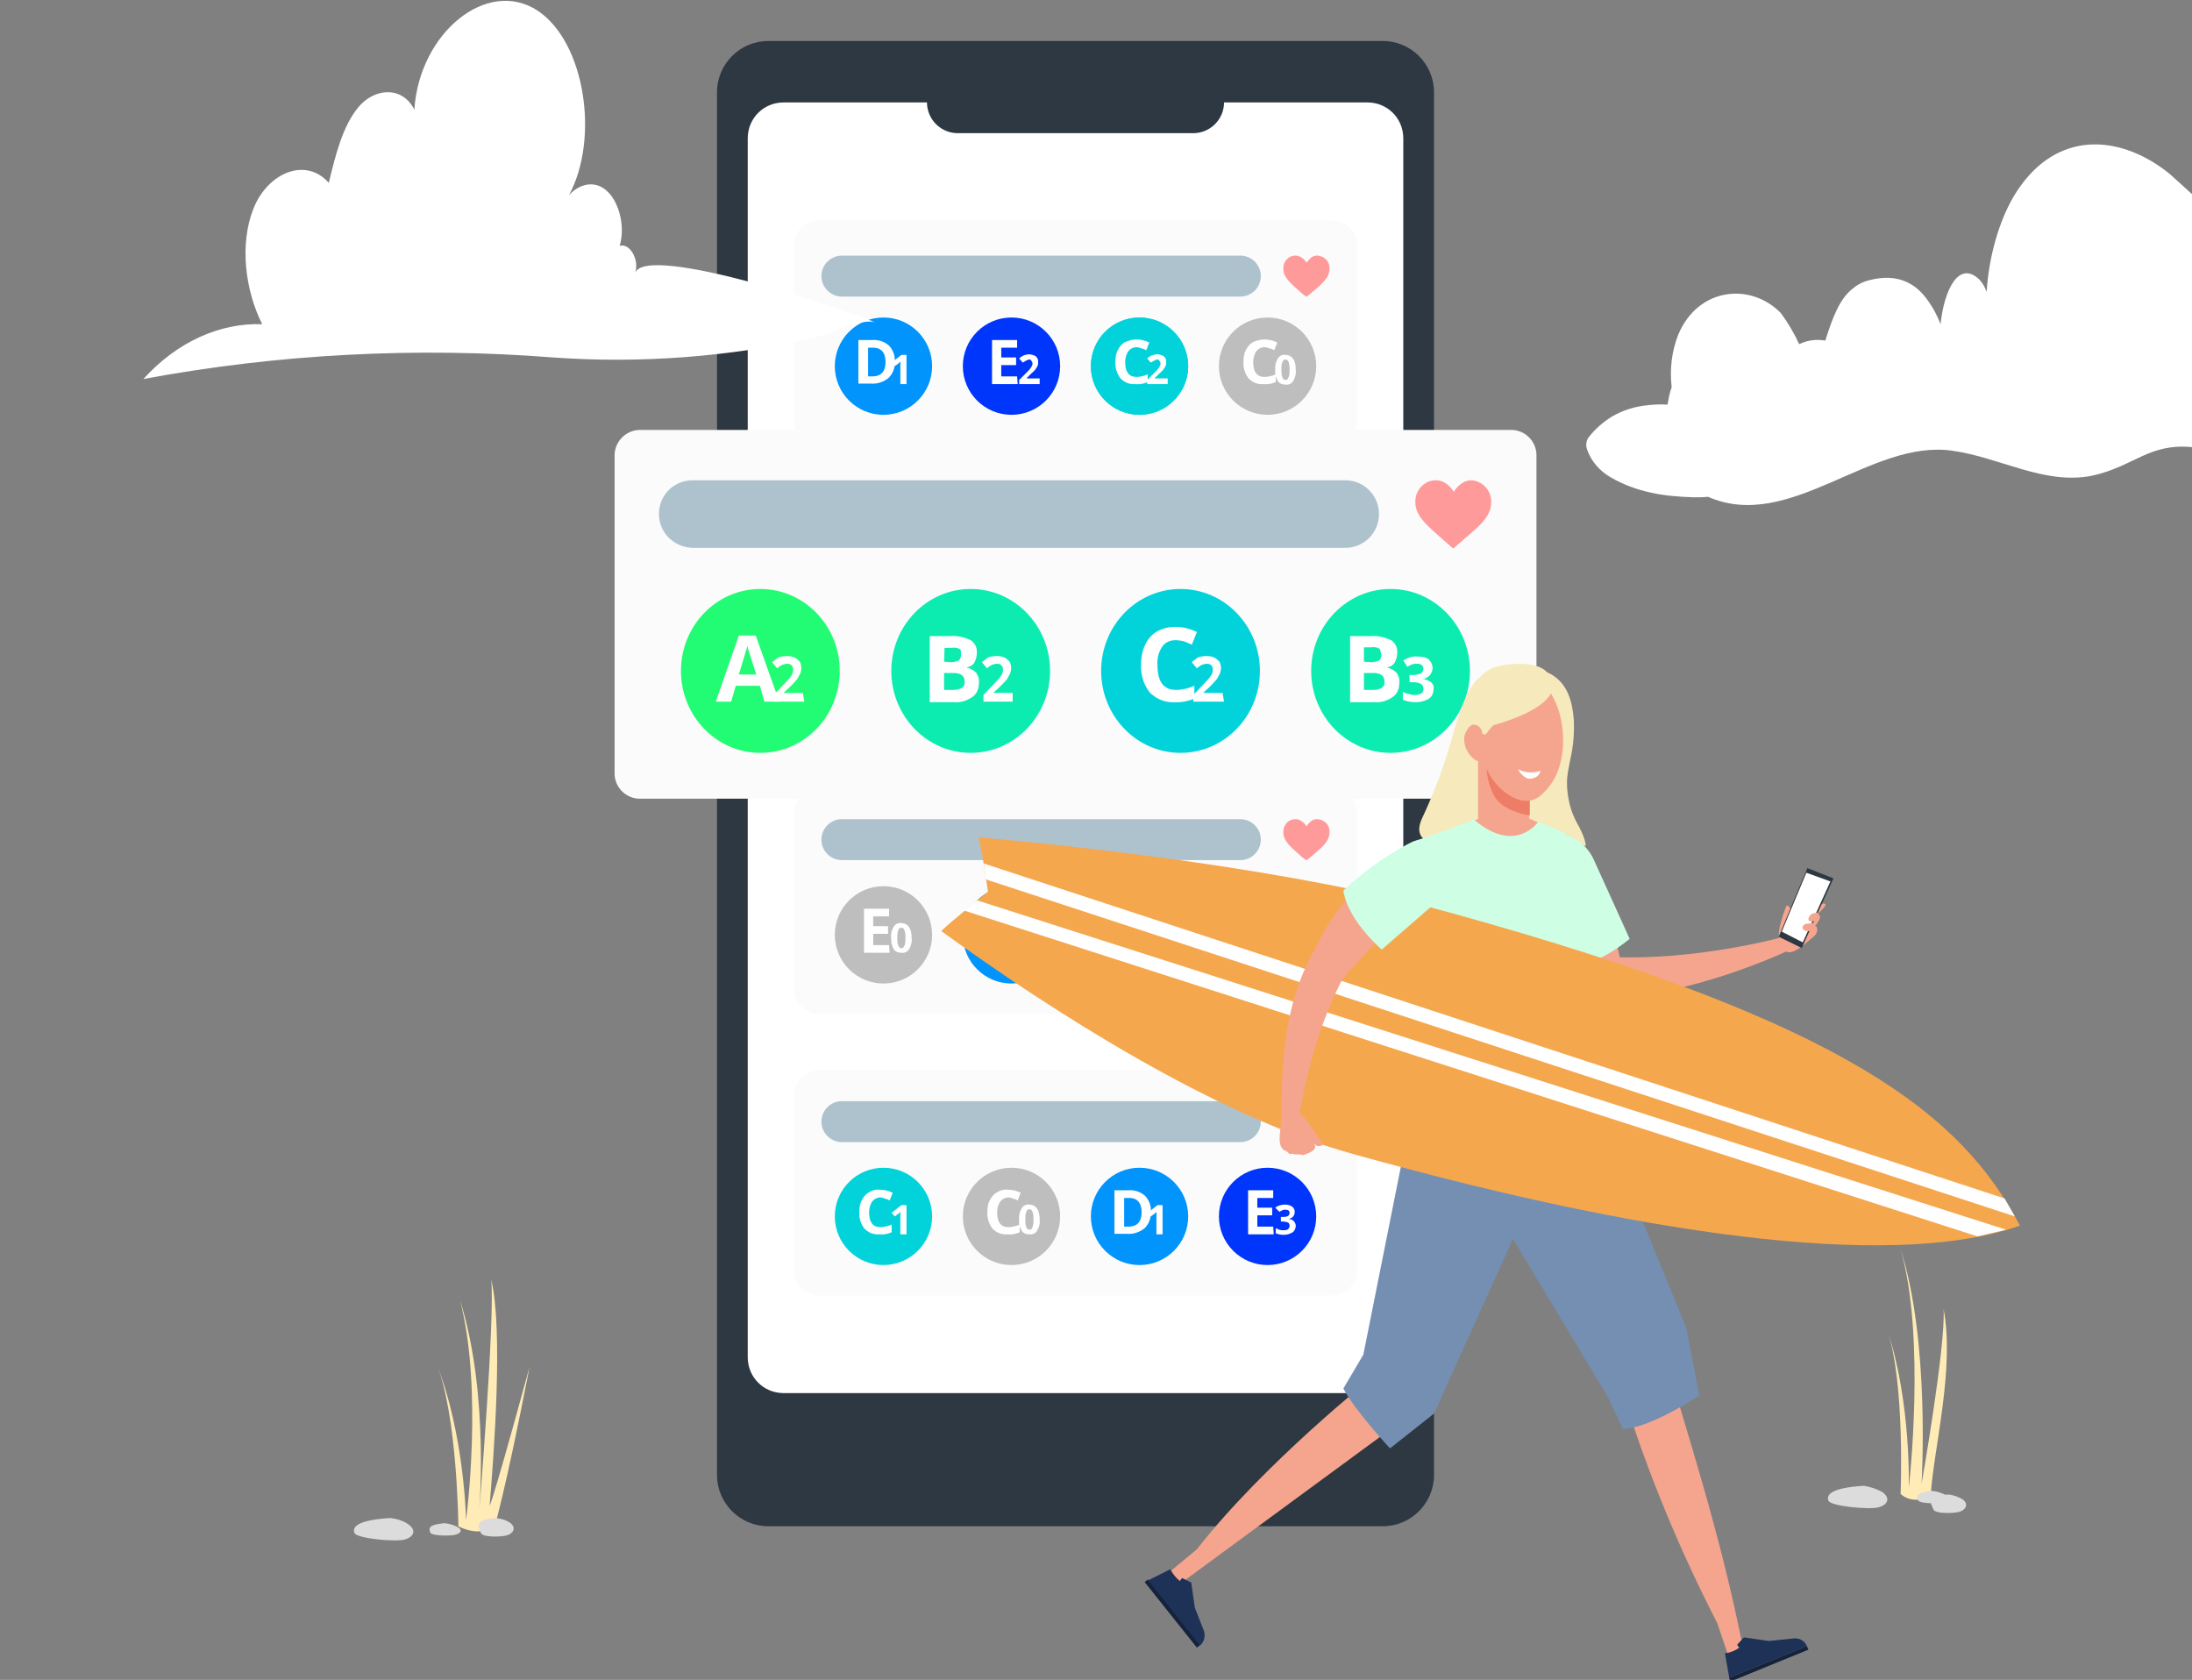 <svg xmlns="http://www.w3.org/2000/svg" xmlns:xlink="http://www.w3.org/1999/xlink" viewBox="0 0 428 328" xmlns:v="https://vecta.io/nano"><rect x="0" y="0" width="428" height="328" fill="#808080" stroke="none"/><style><![CDATA[.W{fill:#fff}.X{fill:#f5a58e}.Y{fill:#fbfbfb}.Z{fill:#aec2cd}.a{fill:#ff9a9a}.b{fill:#02d3db}.c{fill:#2e3842}.d{fill:#0094fc}.e{fill:#bebebe}.f{fill:#0decb0}.g{fill:#cefee4}]]></style><path d="M150 8h120c5.5 0 10 4.5 10 10v270c0 5.5-4.5 10-10 10H150c-5.5 0-10-4.5-10-10V18c0-5.5 4.5-10 10-10z" class="c"/><path d="M153 20h114c3.9 0 7 3.1 7 7v238c0 3.9-3.1 7-7 7H153c-3.9 0-7-3.1-7-7V27c0-3.9 3.1-7 7-7z" class="W"/><path d="M187 14h46a6.02 6.02 0 0 1 6 6h0a6.02 6.02 0 0 1-6 6h-46a6.02 6.02 0 0 1-6-6h0a6.02 6.02 0 0 1 6-6z" class="c"/><path d="M160 43.042h100a4.95 4.95 0 0 1 5 5v34a4.95 4.95 0 0 1-5 5H160a4.95 4.95 0 0 1-5-5v-34a4.95 4.95 0 0 1 5-5z" class="Y"/><use xlink:href="#B" class="Z"/><use xlink:href="#C" class="a"/><circle cx="172.5" cy="71.492" r="9.5" class="d"/><g class="W"><use xlink:href="#D"/><path d="M177 74.992h-1.2v-3.3-.5-.6l-.4.4-.7.5-.6-.7 1.9-1.5h1v5.7z"/></g><circle cx="197.5" cy="71.492" r="9.5" fill="#0035fc"/><path d="M198.7 74.992h-5v-8.6h4.9v1.5h-3.1v1.9h2.9v1.5h-2.9v2.2h3.1l.1 1.5h0zm4.3 0h-4v-.8l1.4-1.4c.4-.4.7-.7.8-.9.1-.1.2-.3.3-.5.1-.1.1-.3.1-.4 0-.2-.1-.4-.2-.5-.1-.2-.2-.3-.4-.3s-.4.1-.6.2-.5.3-.7.4l-.7-.8a3.04 3.04 0 0 1 .7-.5c.2-.1.4-.2.6-.2.2-.1.5-.1.7-.1.3 0 .6.1.9.2s.5.3.6.5c.2.2.2.5.2.8s0 .5-.1.7c-.1.3-.3.5-.4.7-.3.4-.7.7-1 1l-.7.7v.1h2.5v1.1z" class="W"/><circle cx="247.5" cy="71.492" r="9.5" class="e"/><g class="W"><use xlink:href="#E"/><path d="M253 72.192c.1.8-.1 1.5-.5 2.2-.3.5-.9.8-1.5.7-.6 0-1.2-.2-1.5-.7-.4-.7-.6-1.4-.5-2.2-.1-.8.1-1.5.5-2.2.3-.5.9-.8 1.5-.7.6 0 1.2.3 1.5.8.4.5.5 1.3.5 2.1zm-2.8 0c0 .5 0 1 .2 1.5.1.3.3.5.6.5s.5-.2.6-.5c.2-.5.2-1 .2-1.5s0-1-.2-1.5c-.1-.3-.3-.5-.6-.5s-.5.2-.6.5c-.2.4-.2.9-.2 1.5h0z"/></g><g class="b"><circle cx="222.5" cy="71.492" r="9.5"/><path d="M222.5 63.992c-4.1 0-7.5 3.4-7.5 7.5s3.4 7.5 7.5 7.5 7.5-3.3 7.5-7.5c0-4.1-3.4-7.5-7.5-7.5m0-2c5.2 0 9.5 4.3 9.5 9.5s-4.3 9.5-9.5 9.5-9.5-4.2-9.5-9.5 4.3-9.5 9.5-9.5z"/></g><g class="W"><use xlink:href="#E" x="-25"/><path d="M228 74.992h-4v-.8l1.4-1.4c.4-.4.7-.7.8-.9.1-.1.2-.3.3-.5.1-.1.1-.3.1-.4 0-.2-.1-.4-.2-.5-.1-.2-.2-.3-.4-.3s-.4.1-.6.2-.5.3-.7.4l-.7-.8a3.04 3.04 0 0 1 .7-.5c.2-.1.4-.2.6-.2.2-.1.5-.1.7-.1.3 0 .6.1.9.2s.5.3.6.5c.2.2.2.5.2.8s0 .5-.1.7c-.1.3-.3.5-.4.7-.3.4-.7.7-1 1l-.7.7v.1h2.5v1.1z"/></g><use xlink:href="#F" class="Y"/><use xlink:href="#B" y="110.033" class="Z"/><use xlink:href="#C" y="110.033" class="a"/><circle cx="172.5" cy="182.53" r="9.5" class="e"/><path d="M173.7 186.03h-5v-8.6h4.9v1.5h-3.1v1.9h2.9v1.5h-2.9v2.2h3.1l.1 1.5h0zm4.3-2.9c.1.8-.1 1.5-.5 2.2-.3.5-.9.8-1.5.7-.6 0-1.2-.2-1.5-.7-.4-.7-.5-1.4-.5-2.2-.1-.8.1-1.5.5-2.2.3-.5.9-.8 1.5-.7.6 0 1.2.3 1.5.8.4.6.5 1.3.5 2.1zm-2.8 0c0 .5 0 1 .2 1.5.1.3.3.5.6.5s.5-.2.6-.5c.2-.5.2-1 .2-1.5s0-1-.2-1.5c-.1-.3-.3-.5-.6-.5s-.5.2-.6.5c-.2.5-.2 1-.2 1.5h0z" class="W"/><circle cx="197.5" cy="182.53" r="9.5" class="d"/><g class="W"><path d="M199.7 181.63c.1 1.2-.4 2.4-1.2 3.2-1 .8-2.2 1.2-3.5 1.1h-2.4v-8.5h2.7a4.43 4.43 0 0 1 3.3 1.1c.8.8 1.2 2 1.1 3.1zm-1.8.1c0-1.8-.8-2.8-2.4-2.8h-1v5.6h.8c1.7 0 2.6-1 2.6-2.8z"/><use xlink:href="#G"/></g><circle cx="247.5" cy="182.53" r="9.5" class="f"/><g class="W"><path d="M243 177.43h2.7c.9-.1 1.8.1 2.6.5.6.4.9 1 .8 1.6 0 .4-.1.9-.4 1.3-.2.3-.6.5-1 .6v.1c.5.1.9.3 1.2.7s.4.9.4 1.3c0 .7-.3 1.4-.8 1.8-.7.5-1.5.7-2.3.7H243v-8.6zm1.9 3.4l1.1 8.6c2.4.3 4.6-1.5 4.9-3.9.2-2.4-1.5-4.6-3.9-4.9.2-.2.3-.5.3-.8s-.1-.5-.3-.7c-.4-.2-.8-.2-1.2-.2h-1l.1 1.9zm0 1.4v2.2h1.1c.4 0 .8-.1 1.1-.3s.4-.5.4-.9c0-.6-.5-1-1.5-1h-1.1z"/><path d="M252.8 181.53c0 .3-.1.7-.3.9-.2.3-.6.4-.9.5h0a1.53 1.53 0 0 1 1 .4c.2.2.4.6.4.9 0 .5-.2 1-.6 1.3-.5.3-1.1.5-1.7.5s-1.1-.1-1.6-.3v-1c.2.1.5.2.7.3s.5.1.7.1c.3 0 .6 0 .9-.2.2-.2.3-.4.3-.7 0-.2-.1-.5-.3-.6-.3-.1-.7-.2-1-.2h-.4v-.8h.4c.3 0 .7 0 1-.2.2-.1.3-.4.3-.6 0-.4-.3-.6-.8-.6-.2 0-.4 0-.6.1l-.6.3-.7-.9c.5-.4 1.2-.6 1.9-.6.5 0 1 .1 1.4.4.3.3.5.6.5 1z"/></g><circle cx="222.5" cy="182.53" r="9.5" class="b"/><g class="W"><path d="M221.9 178.83c-.6 0-1.2.3-1.6.8-.4.6-.6 1.4-.6 2.1 0 1.9.7 2.9 2.2 2.9.7 0 1.5-.2 2.2-.5v1.5c-.8.3-1.6.5-2.4.5-1.1.1-2.1-.3-2.9-1.1-.7-.9-1.1-2.1-1-3.3.1-.8.2-1.6.6-2.3.3-.6.8-1.2 1.4-1.5.6-.4 1.4-.6 2.1-.5a5.42 5.42 0 0 1 2.5.6l-.6 1.5c-.3-.2-.6-.3-1-.4-.3-.2-.6-.3-.9-.3z"/><use xlink:href="#G" x="25"/></g><use xlink:href="#F" y="55" class="Y"/><use xlink:href="#B" y="165.092" class="Z"/><use xlink:href="#C" y="165.092" class="a"/><circle cx="172.5" cy="237.5" r="9.5" class="b"/><g class="W"><use xlink:href="#H"/><path d="M177 241h-1.2v-3.3-.5-.6l-.4.4-.7.5-.6-.7 1.9-1.5h1v5.7z"/></g><circle cx="197.5" cy="237.5" r="9.5" class="e"/><g class="W"><use xlink:href="#H" x="25"/><path d="M203 238.1c.1.8-.1 1.5-.5 2.2-.3.5-.9.8-1.5.7-.6 0-1.2-.2-1.5-.7-.4-.7-.6-1.4-.5-2.2-.1-.8.1-1.5.5-2.2.3-.5.9-.8 1.5-.7.6 0 1.2.3 1.5.8.4.6.5 1.4.5 2.1zm-2.8 0c0 .5 0 1 .2 1.5.1.3.3.5.6.5s.5-.2.6-.5c.2-.5.2-1 .2-1.5s0-1-.2-1.5c-.1-.3-.3-.5-.6-.5s-.5.2-.6.5c-.2.5-.2 1-.2 1.5h0z"/></g><circle cx="247.5" cy="237.5" r="9.5" fill="#0035fc"/><path d="M248.7 241h-5v-8.6h4.9v1.5h-3.1v1.9h2.9v1.5h-2.9v2.2h3.1l.1 1.5h0zm4.1-4.4c0 .3-.1.7-.3.9-.2.3-.6.4-.9.5h0a1.53 1.53 0 0 1 1 .4c.2.2.4.6.4.9 0 .5-.2 1-.6 1.3-.5.3-1.1.5-1.7.5s-1.1-.1-1.6-.3v-1c.2.1.5.2.7.3.3.1.5.1.8.1s.6 0 .9-.2c.2-.2.3-.4.3-.7 0-.2-.1-.5-.3-.6-.3-.1-.7-.2-1-.2h-.4v-.9h.4c.3 0 .7 0 1-.2.2-.1.3-.4.3-.6 0-.4-.3-.6-.8-.6-.2 0-.4 0-.6.1l-.6.3-.8-.8c.5-.4 1.2-.6 1.9-.6.5 0 1 .1 1.4.4.3.2.5.6.5 1z" class="W"/><circle cx="222.5" cy="237.5" r="9.5" class="d"/><g class="W"><use xlink:href="#D" x="50" y="166.008"/><path d="M227 241h-1.2v-3.3-.5-.6l-.4.4-.7.5-.6-.7 1.9-1.5h1v5.7z"/></g><path d="M125.001 83.943h170a4.95 4.95 0 0 1 5 5v62a4.95 4.95 0 0 1-5 5h-170a4.95 4.95 0 0 1-5-5v-62c0-2.7 2.2-5 5-5z" class="Y"/><path d="M135.259 93.77h127.4c3.6 0 6.6 2.9 6.6 6.6h0c0 3.6-2.9 6.6-6.6 6.6h-127.4c-3.7-.1-6.6-3-6.6-6.6h0c0-3.7 2.9-6.6 6.6-6.6z" class="Z"/><path d="M287.359 93.77c-.8 0-1.6.3-2.2.8-.5.4-1 .9-1.3 1.5-.3-.6-.8-1.1-1.3-1.5-.6-.5-1.4-.8-2.2-.8-2.2 0-4 1.9-4 4.1v.2c0 2.6 2.1 4.4 5.3 7.2.5.5 1.2 1 1.8 1.6a.37.37 0 0 0 .6 0c.6-.6 1.3-1.1 1.8-1.6 3.2-2.7 5.3-4.5 5.3-7.2.1-2.2-1.6-4.1-3.8-4.3h0z" class="a"/><ellipse cx="148.461" cy="130.996" rx="15.5" ry="16" fill="#22fc74"/><g class="W"><path d="M149.261 136.996l-.9-3.1h-4.7l-.9 3.1h-3l4.5-12.9h3.3l4.6 12.9h-2.9zm-1.6-5.3l-1.5-4.7c-.1-.4-.2-.7-.2-.9l-1.7 5.6h3.4z"/><use xlink:href="#I"/></g><ellipse cx="189.532" cy="130.996" rx="15.5" ry="16" class="f"/><path d="M181.532 124.196h4c1.4-.1 2.7.2 4 .8.8.5 1.3 1.5 1.2 2.5 0 .7-.2 1.3-.5 1.9-.3.5-.9.8-1.4.9v.1c.7.1 1.3.5 1.8 1 .4.6.6 1.3.5 2 0 1.1-.4 2.1-1.3 2.7-1 .7-2.2 1.1-3.4 1h-4.9v-12.9zm2.8 5l1.2.1c.6 0 1.1-.1 1.6-.3.4-.3.5-.7.5-1.1 0-.5 0-.8-.1-1.1-.5-.3-1.1-.4-1.7-.3h-1.4l-.1 2.7zm0 2.2v3.3h1.8c.6 0 1.2-.1 1.7-.4a1.3 1.3 0 0 0 .5-1.3c0-1.1-.8-1.6-2.3-1.6h-1.7zm13.7 5.6h-6v-1.3l2.1-2.2c.6-.7 1.1-1.1 1.2-1.4.2-.2.3-.4.4-.7.1-.2.1-.4.1-.7s-.1-.6-.3-.8-.5-.3-.8-.3-.7.1-1 .2c-.4.2-.7.4-1 .7l-1-1.2c.3-.3.7-.5 1-.8.3-.2.6-.3.9-.3.4-.1.7-.1 1.1-.1.5 0 1 .1 1.4.3s.7.5 1 .8c.2.4.3.8.3 1.2s-.1.8-.2 1.1l-.6 1.1c-.5.6-1 1.1-1.5 1.6l-1.1 1v.1h3.7v1.7h.3z" class="W"/><ellipse cx="271.514" cy="130.996" rx="15.5" ry="16" class="f"/><path d="M263.614 124.196h4c1.4-.1 2.7.2 4 .8.8.5 1.3 1.5 1.2 2.5 0 .7-.2 1.3-.5 1.9-.3.5-.9.8-1.4.9v.1c.7.1 1.3.5 1.8 1 .4.6.6 1.3.5 2 0 1.1-.4 2.1-1.3 2.7-1 .7-2.2 1.1-3.4 1h-4.9v-12.9zm2.7 5l1.3.1c.6 0 1.1-.1 1.6-.3.4-.3.5-.7.5-1.1-.1-.6-.1-.6-.3-1.2-.5-.3-1.1-.4-1.7-.3h-1.4v2.8zm0 2.2v3.3h1.8c.6 0 1.2-.1 1.7-.4a1.3 1.3 0 0 0 .5-1.3c0-1.1-.8-1.6-2.3-1.6h-1.7zm13.4-1c0 .5-.2 1-.5 1.4-.4.4-.8.7-1.4.8h0c.6 0 1.1.3 1.6.6.4.4.6.8.5 1.3 0 .8-.3 1.5-.9 1.9-.8.5-1.7.7-2.6.7-.8 0-1.7-.1-2.5-.5v-1.5c.4.2.7.3 1.1.4s.8.2 1.2.2c.5 0 .9-.1 1.3-.3.3-.2.5-.6.4-1 0-.4-.2-.7-.5-.9-.5-.2-1-.3-1.6-.3h-.6v-1.4h.7c.5 0 1-.1 1.5-.3.3-.2.5-.5.5-.9 0-.6-.4-1-1.2-1-.3 0-.6 0-.9.1a4.67 4.67 0 0 0-1 .5l-.8-1.2c.8-.6 1.8-.9 2.8-.8.7 0 1.5.1 2.1.5.5.5.8 1.1.8 1.7z" class="W"/><ellipse cx="230.504" cy="130.996" rx="15.5" ry="16" class="b"/><g class="W"><path d="M229.504 124.996c-1 0-2 .4-2.6 1.3a5.72 5.72 0 0 0-.9 3.6c0 3.2 1.2 4.8 3.6 4.8 1.2 0 2.5-.3 3.6-.8v2.5c-1.2.5-2.6.8-3.9.7-1.8.1-3.5-.6-4.8-1.9-1.2-1.5-1.8-3.5-1.7-5.4 0-1.3.2-2.7.8-3.9.5-1.1 1.3-2 2.3-2.6 1.1-.6 2.3-.9 3.6-.9 1.5 0 2.9.4 4.2 1l-1 2.5c-.5-.3-1.1-.5-1.6-.7-.5-.1-1.1-.2-1.6-.2z"/><use xlink:href="#I" x="81.943"/></g><path d="M309.6 165.2c-.9-.4-3.8-1.5-4.7-1.8-2.2-.8-4.3-1.8-6.2-3.1-.7-.5-.6-1.1-.6-1.9-.1-.8 0-1.5.3-2.2.4-.6 1.5-.8 2.1-1.1.7-.4 1.3-1 1.9-1.6.9-1.2 1.6-2.7 2-4.2.2-1.6.3-3.2.2-4.9.1-1.7-.3-3.3-1.2-4.7-.5-.7-1.2-1.3-1.8-1.9l-.4-.4c-1.5-1.4-4.4-3.7-2.7-5.7.9-1.1.9-1.2 2.2-.9 5.4 1.4 6.3 6.2 6.6 9.8.1 2.6-.1 5.2-.7 7.7-.2 1.2-.5 2.4-.6 3.6s0 2.5.2 3.7c.3 2 1 3.9 2 5.6 0 0 1.5 2.7 1.4 4h0zm-19.3-15.6c.3 1.7.8 3.4 1.7 5 .9 1.3 1.6 2.7 2.3 4.1.5 1.2.7 2.2-.5 3-1.3.9-3.1.6-4.6.7-3.2.2-6.2-.3-9.2 1-1.1.5-2.1.9-2.7-.5-.6-1.6.4-3.1 1-4.5 1.9-4.2 3.5-8.5 4.8-12.9.7-2.3 1.2-4.6 2.1-6.8.6-1.8 1.4-3.5 2.4-5 .9-1.5 2.5-2.3 4.2-2.3 1.8.2 3.7 1.5 3.7 3.4 0 1.5-.5 2.9-1.4 4-.7.8-1.8 1.2-2.5 2.1-1.9 2.4-1.9 5.7-1.3 8.7h0z" fill="#f6e9bc"/><path d="M229.9 309.6l-1.4-2.8 5.2-4.3c13.1-16.8 34.4-33.7 34.4-33.7 5-15 9.6-30.5 11.6-41.1l16.1 6.1s-4.3 11.4-18.5 40c0 0-1.6 2.5-3 3.2l-44.4 32.6z" class="X"/><path d="M224.1 308.5l10.2 12.8c.8-.7 1.1-1.8.8-2.8l-1.8-4.6-.7-4.9-1.6-.8s-.2-.3-.6.5c-.8-.6-1.4-1.4-1.9-2.3l-4.6 2.3" fill="#1e3257"/><path d="M223.5 308.9l10.2 12.8.6-.5-10.2-12.8-.6.5z" fill="#15223b"/><g class="X"><path d="M285.9 144a4.95 4.95 0 0 0 2.2 4.4c2 1.1 2.9-.8 3-2.6.1-1.5-.4-4-2.1-4.7-1.5-.5-3 1.6-3.1 2.9h0z"/><path d="M288.6,148.4h10v12.4h-10V148.4z"/></g><path d="M291.7 155.3a12.64 12.64 0 0 1-1.4-6.9h8.4v10.8c-2.7-.4-5.9-1.7-7-3.9z" fill="#ee7d67"/><g class="X"><path d="M301.4 172.2c-2.4-8.2 1.8-9.1 1.8-9.1 4.6-1.8 7.6 5.1 7.6 5.1s5.3 15.5 6.2 22.6c0 0-4.6 3.7-7.5-.4l-8.1-18.2z"/><path d="M316.2 194.8s-10.2-4.5-2.7-8c17.6 1 35.2-4 35.2-4l1.4 2.4c0-.1-16.6 8.2-33.9 9.6z"/><path d="M354.5 175c1.4.8-2.3 3.7-2.7 4.5.8-.7 3.7-3.6 4.6-3 .5.4-2.4 2.6-2.8 3.2.6-.3 1.1-1.5 1.7-1 .3.5-.4 1.5-.9 2.1.2 0 .3 0 .4.5.1.6-.2 1.2-.7 1.6-2.8 2.4-5 4.3-6.1 2-.8-1.7-1.2-2.7.7-7.8.3-.9 1.4.5 1.1 2.4.5-.2 4.6-4.6 4.7-4.5h0zm-17 148.4l2.9-1.3c-4.5-23-11.5-43.8-14.7-55.3-7.6-27.1-17.3-39.3-17.3-39.3l-15.9 6.5c6.2 9.8 18.6 26 24.6 38.8 4.8 15.2 10.9 29.9 18.2 44.1l2.2 6.5"/></g><path d="M337.6 327.6l15.2-6.2c-.4-1-1.4-1.6-2.5-1.5l-4.9.5-4.9-.7-1.2 1.3s-.3.1.3.7c-.8.6-1.8 1-2.8 1.1l.9 5.1" fill="#1e3257"/><path d="M337.9 328.3l-.3-.7 15.2-6.2.3.7-15.2 6.2z" fill="#15223b"/><path d="M288.6 159.9l-14.2 5.4 8.8 39.2h21l3.5-40.5-8.9-4.1h-10.2z" class="X"/><path d="M280.4 212.2l-4.1-1.8c.1-.1.1-.3.2-.4.5-1.6 1.5-3 2.8-4.1h.1c1.1-.7 2.3-.9 3.6-.7h.6.1c.1-.1.2-.2.2-.3l.1-.2.1-.1c.3-.4.5-.8.8-1.2.4-.8.9-1.5 1.4-2.1.7-.9 1.7-1.5 2.9-1.8 2.1-.6 3.9.4 5.2 1.1.4.2.7.4 1 .5l-1.8 4.1c-.5-.2-.9-.5-1.4-.7-.7-.4-1.5-.8-1.9-.7h-.1-.1c-.5.1-.9.7-1.5 1.8-.3.6-.7 1.2-1.2 1.8-.8 1.4-2.4 2.3-4 2.3-.4 0-.7 0-1-.1h-.7a4.45 4.45 0 0 0-1.2 2.1c.1.2 0 .4-.1.5z" fill="#007fa2"/><path d="M289.8 148.8c.7 2.4 2.2 4.5 4.2 6 2.1 1.5 4.4 2.3 6.6.7 1.7-1.4 3-3.2 3.7-5.3 1.7-4.7 1-11.3-1.8-15.3-3.1-4.4-9.5-3.8-12.3.7-2.1 3.7-1.7 9.2-.4 13.2h0z" class="X"/><path d="M283.8 222.6l30 49.9 3.1 6.5c5.2-.1 14.9-6.5 14.9-6.5l-2.5-13.1-20.5-50.2c.1 0-31.4-4.6-25 13.4h0z" fill="#748fb1"/><path d="M307.6 168.1c.9 2.2 3.1 7.6 2.6 9.8-.5 2.6-1.6 4.1-2.6 6.6l-2.5 18H281l-3.3-14c-1-2.3-1.1-5.5-1.6-8-.3-1.4-.6-2.5-.8-3.6-.5-1.8-.9-3.7-.9-5.6-.4-.7-.7-1.5-.9-2.3-.4-1.5-.2-3.4 1.3-4.1 1.3-.6 2.7-1.1 4.1-1.6a320.33 320.33 0 0 0 8.9-3.3c8.1 7 12.6.4 12.6.4l5.1 2.2 2.1 5.5z" class="g"/><path d="M280.1 198.8l-3 11.1-10.9 54.6-3.9 6.6c2 4 9.1 11.7 9.1 11.7l8.6-6.8 29.6-65.5-3.9-11.7c0 0-3.9 4.7-25.6 0h0z" fill="#748fb1"/><path d="M300.8 150.5c-1.5.5-3 .4-4.4-.3h0c.4.8 1.1 1.5 1.9 1.8 1.1.2 2.3-.4 2.5-1.5h0z" class="W"/><path d="M291.6 141.6c-.2.1-1.4 1.7-1.6 1.8-.2 0-.4-.1-.6-.2 0-.9-.7-1.7-1.6-1.7-.7-.1-1.4.8-1.6 1.6v-2.6c0-.8.1-1.6.3-2.4.2-1.6.7-3.2 1.5-4.5 1-1.8 2.7-3.2 4.8-3.6 2.6-.5 6.8-.8 8.9.9 1.1 1 1.6 2.6 1.3 4.1-.1 0-.5 3.5-11.4 6.6h0z" fill="#f6e9bc"/><g class="g"><path d="M305.4 162.8c2.7.8 4.9 2.8 6 5.5l6.8 15s-6 5.2-11.9 5.7l-8.3-18.9c-.1 0 .1-8 7.4-7.3h0z"/><path d="M308.3 184.9l3.8 32.5s-20.3 17.1-41.4 8.9l5.9-45.2 31.7 3.8z"/></g><path d="M283.5 178.3c77.8 21.5 99.6 39.6 110.9 61-22.5 8-67.3 3.6-130.3-14-27-7.5-58.9-28-80.3-43.5.7-.9 9.1-7.7 9.1-7.7s-1.2-8.6-1.9-10.6c20.1 1.7 62.3 6.4 92.5 14.8z" fill="#f5a74e"/><path d="M190.8 175.8l200.9 64.3-5.6 1.3-197.8-63.6 2.5-2zm1.3-7.2L391.4 234l2 3.5-200.9-65.8-.4-3.1z" class="W"/><g class="X"><path d="M252.4 216.8c1.9.6 2.3 1.3 6 6.7-1.3.7-1.8 0-3-1.5l.5.5c.5.7.9 1 .9 1.4 0 .7-.9 1.1-2.2 1.6-.2.1-1-.2-1.3-.1s-.9-.2-1.2-.1c-.5.1-.5-.3-.9-.5l-.6-.3c-1.1-1-.7-2.8-.6-4.1.1-1 .2-2.5 1-3.3.4-.4.9-.5 1.4-.3h0z"/><path d="M257.1 184.7c-5.6 9.4-7.3 20.5-6.8 36.6l2.6.4c.9-2.6 1.9-16.5 9.4-30.9 0 0 2.1-3.5-5.2-6.1z"/><path d="M255.7 190.4c.1-2.3.8-4.5 1.8-6.6 5.2-10.2 14.5-17.7 18-19 .6-.5 6.9-.8 4.8 5.6-1.2 3.2-17 18.8-18.2 20.9 0 0-3.6 2.7-6.4-.9h0z"/></g><path d="M282 174.8l-12.2 10.6s-6.6-5.6-7.5-11.5a57.18 57.18 0 0 1 13.4-9.5s3.4-1.6 5.9.2c-.1.1 5.1 3.9.4 10.2h0z" class="g"/><path d="M352.9 169.5l-5.6 13.4 4.5 2.2 6.2-13.6-5.1-2z" class="c"/><path d="M352.7 170.4l-4.8 11.5 4.1 2.1 5.4-11.9-4.7-1.7z" class="W"/><path d="M353.5 180.3c.6 0 .7-.5.7.6s-.7.9-1.2.9-1.3-.3-1-.9.9-.6 1.5-.6zm.7-2c.3 0 .6-.3.9.2s-.3 1.1-.8 1.3-1.3.2-1.2-.4c.1-.5.5-1 1.1-1.1z" class="X"/><path d="M371.1 291.7s.9-21.7-2.6-32c4.7 14.1 4.2 30.8 4.2 30.8s3.4-29.4-1.6-46.6c5.8 18 4.1 45.8 4.1 45.8s4.7-26.7 4.3-34.1c2.2 11.5-1.9 27.1-2.5 36.1-1.6 1.5-4.2 1.5-5.9 0h0z" fill="#ffebb5"/><path d="M363.9 290.1c-6.5.4-7.3 1.8-6.9 2.9s8 1.8 9.8 1.3 2.4-1.8.7-3c-1.1-.6-2.3-1-3.6-1.2zm16.5 1.7c-4.7.4-3.2 2-2.9 2.9s3.8.8 5 .5 2-1.4.8-2.4c-.8-.5-1.8-.9-2.9-1z" fill="#dcdcdc"/><path d="M89.5 298s-.2-21.8-4.3-31.8c5.5 13.8 5.8 30.6 5.8 30.6s3.4-25.5-1.2-43c5.9 18.6 3.7 42.1 3.7 42.1s3.2-38.8 2.4-46.1c2.4 9.8.5 34.6-.3 44.2 1.1-2.4 7.8-27.2 7.8-27.1-4.9 25.2-6.7 30.4-6.7 30.9-3 2.6-7.2.2-7.2.2h0z" fill="#ffebb5"/><path d="M76.1 296.4c-6.5.4-7.3 1.8-6.9 2.9s8 1.8 9.8 1.3 2.4-1.8.7-3c-1-.7-2.3-1.1-3.6-1.2zm20.7 0c-4.7.4-3.2 2-2.9 2.9s3.8.8 5 .5 2-1.4.8-2.4c-.8-.6-1.8-.9-2.9-1zm-10 1c-3.4.3-3 1.1-2.8 1.8s3.7.7 4.7.5 1.7-.7.9-1.4c-.8-.5-1.8-.8-2.8-.9h0zm290.5-6.3c-3.4.3-3 1.1-2.8 1.8s3.7.7 4.7.5 1.7-.7.9-1.4c-.9-.5-1.8-.8-2.8-.9h0z" fill="#dcdcdc"/><path d="M124 53.3c.9-2.5-1-5.9-3-5.3 1.2-4.1-.3-9.3-3.1-11.2-2.2-1.5-4.9-.8-6.8 1.3 6-11.1 3.1-29.9-6.1-36-9.8-6.5-23.1 4.2-24.1 19.3-2.4-4.7-7.8-4.2-10.9-.5s-4.5 9.4-5.8 14.8c-4.5-5.1-11.9-2-14.7 5s-1.6 16.1 1.7 22.6C42.9 63 34.5 66.8 28 74c26.4-4.9 53.3-6.3 80.1-4.2 17 1.2 34.1-.1 50.7-3.8 3-.6 9.6-4.1 12.2-3-4.8-2.2-44.8-15.7-47-9.7zm304-15.4l-4.3-3.9c-9.1-7.4-21.1-8.8-29.1 2.2-3.7 5-6.2 12.9-6.7 20.8-.3-.9-.8-1.8-1.5-2.5-4-3.7-6.8 2.2-7.5 8.8-.8-2.1-1.9-4-3.3-5.7-3.2-3.7-7.3-3.9-11.3-2.7-.9.3-1.8.8-2.6 1.5-2.6 2-4 6-5.3 10.1-1.7-.3-3.5-.1-5.1.7-1-2.2-2.2-4.2-3.6-6.1-5.9-6-16.1-5-20 4.2-1.3 3.3-1.7 6.8-1.3 10.3-.4 1.1-.6 2.2-.8 3.4-1.5-.1-3.1 0-4.6.2-2.2.3-4.3 1-6.2 2.1-1.8 1.1-3.4 2.5-4.7 4.2-.4.7-.5 1.5-.2 2.3.8 2.3 2.5 4.2 4.6 5.4 2.4 1.4 5.1 2.4 7.9 3 2.7.6 5.5.8 8.3.9.9 0 1.8 0 2.8-.1 16 7 31.7-11.3 47.7-9 9.3 1.3 17.9 6.7 27.2 4.9 8.3-1.8 11.1-6.4 19.6-5.6V37.9z" class="W"/><defs ><path id="B" d="M164.385 49.908h77.8c2.2 0 4 1.8 4 4h0c0 2.2-1.8 4-4 4h-77.8c-2.2 0-4-1.8-4-4h0c0-2.2 1.8-4 4-4z"/><path id="C" d="M257.185 49.908c-.5 0-1 .2-1.3.5s-.6.6-.8.9a2.36 2.36 0 0 0-.8-.9c-.4-.3-.8-.5-1.3-.5-1.4 0-2.4 1.1-2.4 2.5v.1c0 1.6 1.3 2.7 3.2 4.4.3.3.7.6 1.1.9.1.1.3.1.4 0l1.1-.9c2-1.7 3.2-2.8 3.2-4.4.1-1.4-.9-2.5-2.4-2.6h0z"/><path id="D" d="M174.7 70.592c.1 1.2-.4 2.4-1.2 3.2-1 .8-2.2 1.2-3.5 1.1h-2.4v-8.5h2.7a4.43 4.43 0 0 1 3.3 1.1c.8.9 1.2 2 1.1 3.1zm-1.8.1c0-1.8-.8-2.8-2.4-2.8h-1v5.6h.8c1.7 0 2.6-.9 2.6-2.8z"/><path id="E" d="M246.9 67.792c-.6 0-1.2.3-1.6.8-.4.6-.6 1.4-.6 2.1 0 1.9.7 2.9 2.2 2.9.7 0 1.5-.2 2.2-.5v1.5c-.7.3-1.5.5-2.4.4-1.1.1-2.1-.3-2.9-1.1-.7-.9-1.1-2.1-1-3.3 0-.8.1-1.6.5-2.3.3-.6.8-1.2 1.4-1.5.7-.3 1.4-.5 2.2-.5a5.42 5.42 0 0 1 2.5.6l-.6 1.5c-.3-.2-.6-.3-1-.4-.3-.1-.6-.2-.9-.2z"/><path id="F" d="M160 153.95h100a4.95 4.95 0 0 1 5 5v34a4.95 4.95 0 0 1-5 5H160a4.95 4.95 0 0 1-5-5v-34c0-2.7 2.2-5 5-5z"/><path id="G" d="M203 186.03h-4v-.9l1.4-1.4c.4-.4.7-.7.8-.9.1-.1.2-.3.3-.5.1-.1.1-.3.1-.4 0-.2-.1-.4-.2-.5s-.3-.2-.5-.2-.4.1-.6.2-.5.3-.7.4l-.6-.8a3.04 3.04 0 0 1 .7-.5c.2-.1.4-.2.6-.2.2-.1.5-.1.7-.1.3 0 .6.1.9.2s.5.3.6.5c.2.2.2.5.2.8s0 .5-.1.7c-.1.3-.3.5-.4.7-.3.4-.7.7-1 1l-.7.7v.1h2.5v1.1z"/><path id="H" d="M171.9 233.8c-.6 0-1.2.3-1.6.8-.4.6-.6 1.4-.6 2.1 0 1.9.7 2.9 2.2 2.9.7 0 1.5-.2 2.2-.5v1.5c-.7.3-1.5.5-2.4.4-1.1.1-2.1-.3-2.9-1.1-.7-.9-1.1-2.1-1-3.3 0-.8.1-1.6.5-2.3.3-.6.8-1.2 1.4-1.5.6-.4 1.4-.6 2.1-.5a5.42 5.42 0 0 1 2.5.6l-.6 1.5c-.3-.2-.6-.3-1-.4-.2-.1-.5-.2-.8-.2z"/><path id="I" d="M157.061 136.996h-6v-1.3l2.1-2.2c.6-.7 1.1-1.1 1.2-1.4.2-.2.3-.4.4-.7.1-.2.1-.4.1-.7s-.1-.6-.3-.8-.5-.3-.8-.3-.7.1-1 .2c-.4.2-.7.4-1 .7l-1-1.2c.3-.3.7-.5 1-.8.3-.2.6-.3.9-.3.4-.1.7-.1 1.1-.1.5 0 1 .1 1.4.3s.7.5 1 .8c.2.4.3.8.3 1.2s-.1.8-.2 1.1l-.6 1.1c-.5.6-1 1.1-1.5 1.6l-1.1 1v.1h3.7l.3 1.7z"/></defs></svg>